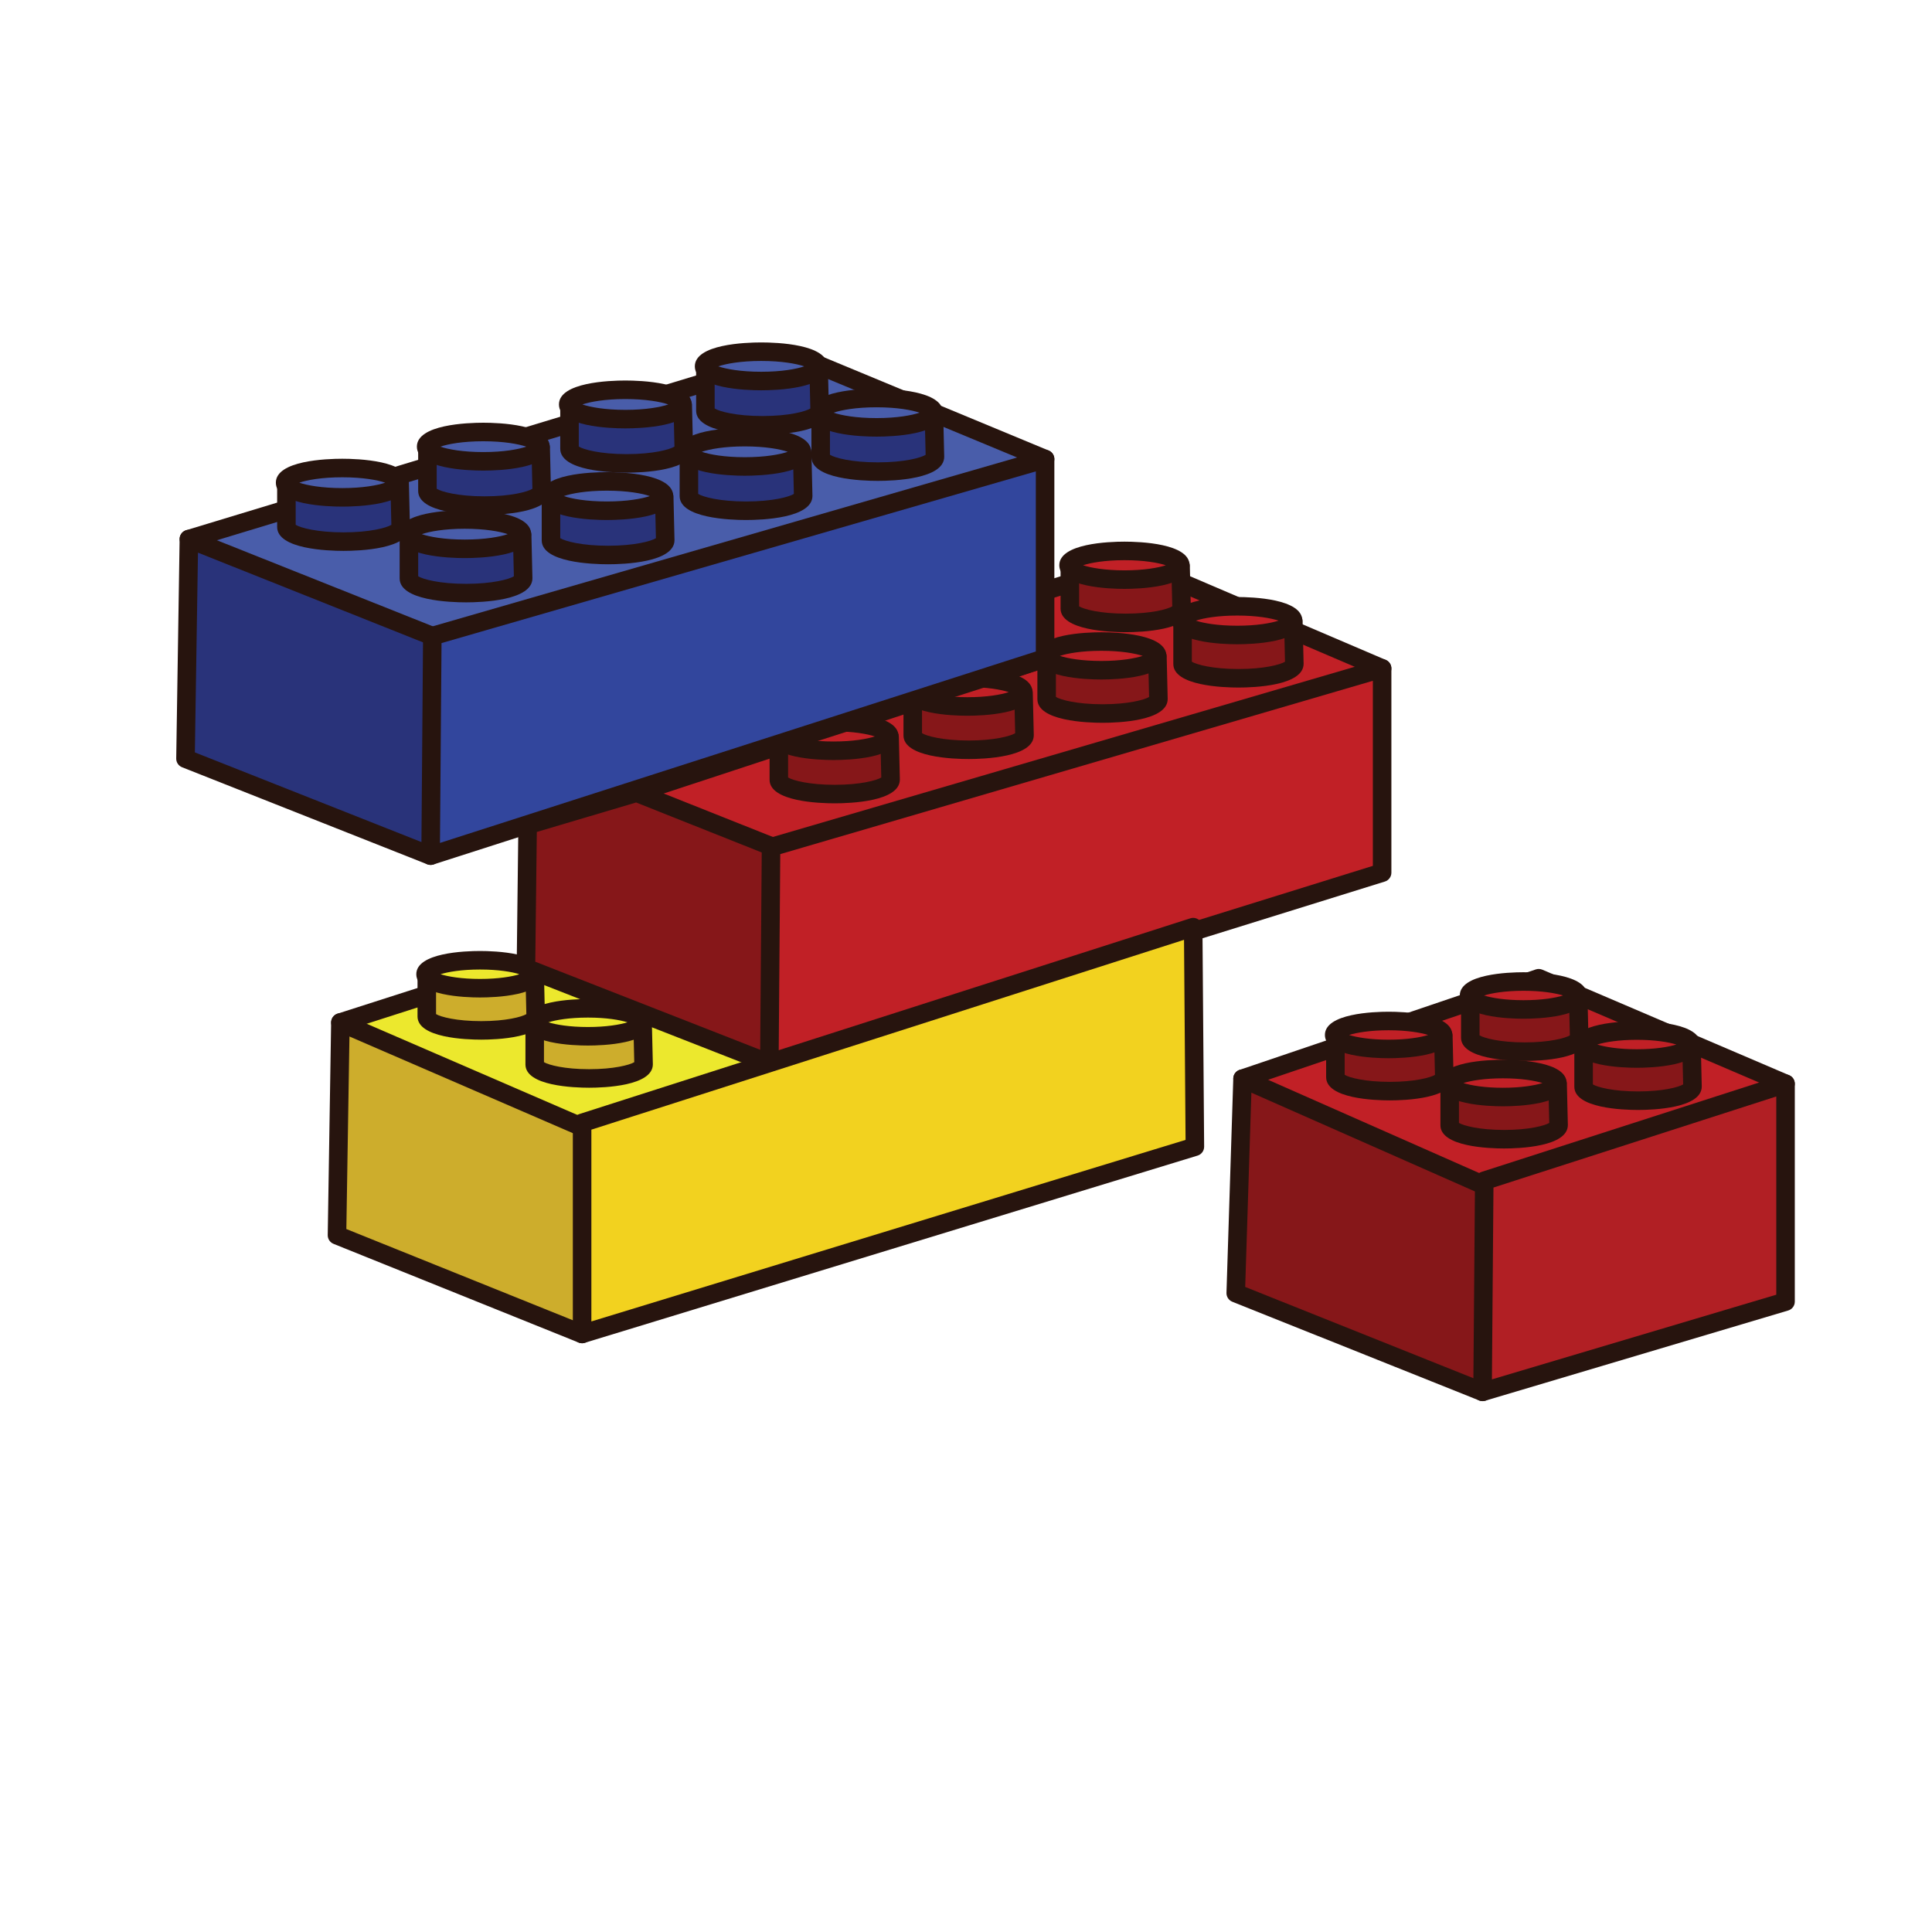 <?xml version="1.0" encoding="utf-8"?>
<!-- Generator: Adobe Illustrator 16.0.0, SVG Export Plug-In . SVG Version: 6.00 Build 0)  -->
<!DOCTYPE svg PUBLIC "-//W3C//DTD SVG 1.1//EN" "http://www.w3.org/Graphics/SVG/1.1/DTD/svg11.dtd">
<svg version="1.1" id="Layer_1" xmlns="http://www.w3.org/2000/svg" xmlns:xlink="http://www.w3.org/1999/xlink" x="0px" y="0px"
	 width="500px" height="500px" viewBox="0 0 500 500" enable-background="new 0 0 500 500" xml:space="preserve">
<g id="Layer_1_copy_14">
	<g>
		<polygon fill="#C12026" points="408.353,309.551 373.11,323.645 321.571,279.154 398.221,253.163 462.096,280.475 
			445.796,306.463 		"/>
		<path fill="#27140E" d="M373.11,326.042c-0.564,0-1.125-0.199-1.567-0.581l-51.539-44.488c-0.651-0.564-0.951-1.431-0.786-2.277
			c0.162-0.846,0.768-1.536,1.581-1.811l76.651-25.994c0.558-0.189,1.166-0.162,1.713,0.066l63.875,27.309
			c0.645,0.277,1.139,0.821,1.344,1.489c0.213,0.673,0.118,1.397-0.253,1.994l-16.298,25.987c-0.406,0.643-1.086,1.055-1.839,1.117
			l-37.083,3.058l-34.911,13.962C373.712,325.989,373.41,326.042,373.11,326.042z M326.31,280.08l47.264,40.798l33.892-13.552
			c0.221-0.092,0.453-0.146,0.692-0.166l36.246-2.986l14.171-22.597l-60.45-25.847L326.31,280.08z"/>
	</g>
	<g>
		<polygon fill="#ECE82D" points="194.702,295.454 137.873,310.872 88.094,264.616 147.122,245.675 244.478,243.031 
			247.122,292.809 		"/>
		<path fill="#27140E" d="M137.873,313.27c-0.599,0-1.183-0.224-1.632-0.642l-49.779-46.257c-0.624-0.578-0.896-1.445-0.708-2.275
			c0.185-0.83,0.796-1.504,1.606-1.764l59.033-18.94c0.216-0.071,0.438-0.108,0.668-0.115l97.352-2.645
			c1.297-0.024,2.392,0.973,2.462,2.273l2.642,49.774c0.034,0.635-0.189,1.26-0.615,1.735c-0.426,0.474-1.019,0.753-1.661,0.787
			l-52.16,2.631l-56.579,15.351C138.294,313.242,138.081,313.27,137.873,313.27z M92.728,265.648l45.803,42.562l55.545-15.069
			c0.161-0.047,0.334-0.072,0.506-0.084l50.018-2.52l-2.39-45.043l-94.674,2.569L92.728,265.648z"/>
	</g>
	<g>
		<polygon fill="#C12026" points="229.941,224.53 189.413,239.947 164.745,205.147 270.471,170.346 269.588,153.163 
			293.816,145.678 357.692,172.988 322.893,224.968 		"/>
		<path fill="#27140E" d="M189.413,242.345c-0.76,0-1.495-0.364-1.958-1.013l-24.669-34.797c-0.438-0.622-0.56-1.414-0.317-2.137
			c0.236-0.724,0.806-1.29,1.527-1.528l103.984-34.23l-0.787-15.354c-0.059-1.096,0.639-2.089,1.688-2.415l24.226-7.486
			c0.539-0.166,1.123-0.138,1.65,0.086l63.876,27.31c0.657,0.282,1.154,0.839,1.356,1.525c0.204,0.684,0.09,1.421-0.308,2.014
			l-34.8,51.98c-0.449,0.669-1.199,1.152-2.006,1.064l-92.506-0.437l-40.108,15.255
			C189.987,242.294,189.697,242.345,189.413,242.345z M168.578,206.409l21.721,30.637l38.788-14.759
			c0.273-0.104,0.514-0.118,0.865-0.155l91.663,0.432l32.477-48.507l-60.41-25.828l-21.604,6.676l0.786,15.317
			c0.055,1.081-0.617,2.063-1.646,2.402L168.578,206.409z"/>
	</g>
	<g>
		<polygon fill="#495DAA" points="137.43,163.297 90.735,198.538 48.886,139.509 205.712,91.932 270.471,118.804 225.978,164.179 		
			"/>
		<path fill="#27140E" d="M90.735,200.936c-0.122,0-0.244-0.008-0.365-0.027c-0.643-0.1-1.217-0.456-1.588-0.984L46.93,140.896
			c-0.446-0.63-0.561-1.434-0.311-2.164s0.832-1.295,1.571-1.518l156.824-47.576c0.534-0.163,1.103-0.134,1.615,0.079l64.758,26.872
			c0.735,0.306,1.272,0.957,1.432,1.737c0.158,0.78-0.082,1.589-0.639,2.158l-44.493,45.373c-0.455,0.468-1.164,0.703-1.735,0.72
			l-87.727-0.873l-46.046,34.75C91.762,200.769,91.254,200.936,90.735,200.936z M52.768,140.838l38.498,54.297l44.723-33.752
			c0.421-0.319,1.014-0.461,1.469-0.483l87.52,0.87l41.295-42.11l-60.685-25.182L52.768,140.838z"/>
	</g>
	<g>
		<path fill="#861719" d="M403.361,291.208c0,1.996-6.312,3.617-14.096,3.617c-7.78,0-14.09-1.621-14.09-3.617V280.29l16.186-1.078
			l11.74,1.271L403.361,291.208z"/>
		<path fill="#27140E" d="M389.267,297.225c-3.866,0-16.486-0.434-16.486-6.017V280.29c0-1.261,0.979-2.308,2.237-2.392
			l16.185-1.082c0.144-0.006,0.281-0.002,0.42,0.012l11.74,1.27c1.197,0.129,2.109,1.125,2.142,2.328l0.256,10.727
			C405.759,296.792,393.137,297.225,389.267,297.225z M377.574,290.607c1.199,0.723,5.286,1.82,11.691,1.82
			c6.389,0,10.468-1.088,11.684-1.812l-0.193-7.977l-9.441-1.019l-13.739,0.915L377.574,290.607L377.574,290.607z"/>
	</g>
	<g>
		<path fill="#C12026" d="M403.043,280.29c0,1.999-6.308,3.62-14.09,3.62s-14.09-1.621-14.09-3.62c0-1.996,6.308-3.62,14.09-3.62
			S403.043,278.293,403.043,280.29z"/>
		<path fill="#27140E" d="M388.953,286.309c-3.871,0-16.492-0.434-16.492-6.02c0-5.583,12.621-6.018,16.492-6.018
			c3.866,0,16.487,0.435,16.487,6.018C405.44,285.875,392.819,286.309,388.953,286.309z M378.72,280.29
			c1.962,0.61,5.452,1.224,10.233,1.224c4.782,0,8.268-0.611,10.229-1.224c-1.962-0.612-5.446-1.222-10.229-1.222
			C384.172,279.068,380.682,279.677,378.72,280.29z"/>
	</g>
	<g>
		<path fill="#861719" d="M438.011,281.241c0,2-6.308,3.618-14.089,3.618s-14.09-1.618-14.09-3.618v-10.918l16.184-1.076
			l11.746,1.269L438.011,281.241z"/>
		<path fill="#27140E" d="M423.922,287.257c-3.867,0-16.487-0.433-16.487-6.017v-10.918c0-1.26,0.979-2.307,2.238-2.391
			l16.185-1.078c0.139-0.006,0.277-0.006,0.416,0.006l11.746,1.271c1.194,0.128,2.11,1.125,2.142,2.327l0.251,10.728
			C440.411,286.825,427.792,287.257,423.922,287.257z M412.229,280.641c1.198,0.727,5.285,1.82,11.692,1.82
			c6.383,0,10.462-1.085,11.68-1.811l-0.189-7.978l-9.446-1.021l-13.734,0.914v8.074H412.229z"/>
	</g>
	<g>
		<path fill="#C12026" d="M437.694,270.323c0,2-6.308,3.62-14.091,3.62c-7.776,0-14.087-1.62-14.087-3.62
			c0-1.995,6.311-3.617,14.087-3.617C431.388,266.706,437.694,268.328,437.694,270.323z"/>
		<path fill="#27140E" d="M423.604,276.341c-3.867,0-16.483-0.437-16.483-6.019c0-5.584,12.616-6.016,16.483-6.016
			c3.869,0,16.487,0.433,16.487,6.016C440.091,275.904,427.474,276.341,423.604,276.341z M413.378,270.323
			c1.963,0.61,5.447,1.223,10.228,1.223c4.781,0,8.271-0.61,10.229-1.223c-1.958-0.61-5.447-1.22-10.229-1.22
			C418.825,269.104,415.341,269.712,413.378,270.323z"/>
	</g>
	<g>
		<path fill="#861719" d="M408.689,268.549c0,1.996-6.31,3.618-14.091,3.618c-7.784,0-14.089-1.622-14.089-3.618v-10.915
			l16.184-1.077l11.742,1.268L408.689,268.549z"/>
		<path fill="#27140E" d="M394.6,274.564c-3.869,0-16.487-0.432-16.487-6.016v-10.915c0-1.263,0.979-2.311,2.238-2.395l16.186-1.077
			c0.142-0.008,0.276-0.004,0.419,0.01l11.738,1.268c1.198,0.127,2.114,1.125,2.142,2.326l0.253,10.728
			C411.087,274.133,398.467,274.564,394.6,274.564z M382.908,267.949c1.194,0.723,5.281,1.82,11.69,1.82
			c6.385,0,10.464-1.088,11.68-1.813l-0.188-7.976l-9.442-1.02l-13.738,0.915L382.908,267.949L382.908,267.949z"/>
	</g>
	<g>
		<path fill="#C12026" d="M408.372,257.634c0,1.992-6.309,3.613-14.09,3.613c-7.778,0-14.091-1.621-14.091-3.613
			c0-1.999,6.312-3.62,14.091-3.62C402.062,254.014,408.372,255.635,408.372,257.634z"/>
		<path fill="#27140E" d="M394.282,263.646c-3.867,0-16.488-0.434-16.488-6.013c0-5.586,12.621-6.018,16.488-6.018
			c3.87,0,16.487,0.432,16.487,6.018C410.771,263.213,398.152,263.646,394.282,263.646z M384.057,257.634
			c1.961,0.608,5.449,1.216,10.227,1.216c4.779,0,8.265-0.606,10.228-1.216c-1.963-0.61-5.447-1.223-10.228-1.223
			C389.506,256.412,386.018,257.023,384.057,257.634z"/>
	</g>
	<g>
		<path fill="#861719" d="M373.781,278.766c0,2-6.312,3.617-14.09,3.617c-7.781,0-14.09-1.617-14.09-3.617V267.85l16.184-1.076
			l11.743,1.268L373.781,278.766z"/>
		<path fill="#27140E" d="M359.691,284.781c-3.87,0-16.488-0.432-16.488-6.016V267.85c0-1.263,0.979-2.31,2.239-2.394l16.185-1.077
			c0.142-0.008,0.276-0.008,0.415,0.01l11.742,1.268c1.2,0.128,2.115,1.123,2.142,2.33l0.254,10.723
			C376.18,284.35,363.559,284.781,359.691,284.781z M348,278.169c1.195,0.722,5.281,1.815,11.691,1.815
			c6.384,0,10.463-1.084,11.679-1.811l-0.188-7.977l-9.442-1.018L348,270.093V278.169z"/>
	</g>
	<g>
		<path fill="#C12026" d="M373.465,267.85c0,1.998-6.31,3.618-14.091,3.618s-14.091-1.62-14.091-3.618
			c0-1.994,6.31-3.617,14.091-3.617S373.465,265.855,373.465,267.85z"/>
		<path fill="#27140E" d="M359.374,273.866c-3.87,0-16.488-0.433-16.488-6.017c0-5.582,12.618-6.015,16.488-6.015
			c3.867,0,16.488,0.433,16.488,6.015C375.862,273.434,363.241,273.866,359.374,273.866z M349.144,267.85
			c1.96,0.611,5.451,1.221,10.23,1.221c4.78,0,8.268-0.608,10.23-1.221c-1.964-0.609-5.45-1.22-10.23-1.22
			C354.595,266.63,351.104,267.24,349.144,267.85z"/>
	</g>
	<g>
		<path fill="#CDAD2C" d="M166.562,275.486c0,1.996-6.312,3.619-14.091,3.619c-7.784,0-14.089-1.623-14.089-3.619v-10.918
			l16.183-1.074l11.74,1.267L166.562,275.486z"/>
		<path fill="#27140E" d="M152.472,281.502c-3.87,0-16.487-0.434-16.487-6.016v-10.918c0-1.264,0.979-2.312,2.235-2.396
			l16.184-1.074c0.146-0.004,0.281-0.006,0.42,0.012l11.739,1.267c1.199,0.132,2.114,1.125,2.141,2.33l0.254,10.724
			C168.96,281.07,156.336,281.502,152.472,281.502z M140.78,274.886c1.195,0.722,5.282,1.82,11.691,1.82
			c6.384,0,10.463-1.088,11.676-1.813l-0.188-7.972l-9.443-1.022l-13.735,0.912L140.78,274.886L140.78,274.886z"/>
	</g>
	<g>
		<path fill="#ECE82D" d="M166.242,264.568c0,1.996-6.306,3.621-14.087,3.621c-7.781,0-14.095-1.625-14.095-3.621
			s6.313-3.616,14.095-3.616C159.937,260.952,166.242,262.572,166.242,264.568z"/>
		<path fill="#27140E" d="M152.155,270.587c-3.87,0-16.492-0.435-16.492-6.019s12.622-6.017,16.492-6.017
			c3.863,0,16.484,0.433,16.484,6.017C168.64,270.154,156.019,270.587,152.155,270.587z M141.921,264.572
			c1.966,0.607,5.451,1.218,10.234,1.218c4.775,0,8.267-0.61,10.227-1.218c-1.96-0.612-5.451-1.223-10.227-1.223
			C147.372,263.35,143.887,263.959,141.921,264.572z"/>
	</g>
	<g>
		<path fill="#CDAD2C" d="M138.633,263.049c0,1.995-6.31,3.616-14.091,3.616s-14.09-1.621-14.09-3.616v-10.92l16.185-1.074
			l11.746,1.271L138.633,263.049z"/>
		<path fill="#27140E" d="M124.542,269.062c-3.867,0-16.488-0.432-16.488-6.014v-10.92c0-1.264,0.979-2.31,2.239-2.395l16.188-1.074
			c0.135-0.003,0.277-0.003,0.415,0.011l11.743,1.269c1.195,0.129,2.111,1.125,2.142,2.328l0.25,10.725
			C141.033,268.631,128.412,269.062,124.542,269.062z M112.85,262.447c1.198,0.727,5.285,1.82,11.692,1.82
			c6.383,0,10.467-1.088,11.68-1.813l-0.19-7.972l-9.442-1.02l-13.739,0.909L112.85,262.447L112.85,262.447z"/>
	</g>
	<g>
		<path fill="#ECE82D" d="M138.314,252.129c0,2-6.31,3.617-14.09,3.617c-7.778,0-14.09-1.617-14.09-3.617
			c0-1.996,6.312-3.617,14.09-3.617C132.005,248.512,138.314,250.133,138.314,252.129z"/>
		<path fill="#27140E" d="M124.225,258.145c-3.864,0-16.487-0.433-16.487-6.016c0-5.579,12.623-6.015,16.487-6.015
			c3.87,0,16.491,0.436,16.491,6.015C140.716,257.712,128.095,258.145,124.225,258.145z M114.001,252.129
			c1.963,0.611,5.448,1.221,10.224,1.221c4.781,0,8.268-0.608,10.227-1.221c-1.959-0.607-5.448-1.219-10.227-1.219
			C119.449,250.911,115.964,251.521,114.001,252.129z"/>
	</g>
	<g>
		<path fill="#861719" d="M230.485,201.791c0,2.051-6.474,3.713-14.465,3.713c-7.984,0-14.458-1.662-14.458-3.713v-11.203
			l16.612-1.105l12.051,1.3L230.485,201.791z"/>
		<path fill="#27140E" d="M216.021,207.901c-3.951,0-16.856-0.439-16.856-6.111v-11.203c0-1.263,0.979-2.31,2.239-2.393
			l16.609-1.106c0.143-0.007,0.28-0.004,0.419,0.009l12.051,1.302c1.195,0.128,2.113,1.123,2.141,2.327l0.26,11.009
			C232.883,207.462,219.979,207.901,216.021,207.901z M203.96,201.211c1.202,0.75,5.413,1.895,12.061,1.895
			c6.63,0,10.835-1.137,12.053-1.886l-0.195-8.279l-9.75-1.052l-14.168,0.942L203.96,201.211L203.96,201.211z"/>
	</g>
	<g>
		<path fill="#C12026" d="M230.161,190.587c0,2.049-6.475,3.712-14.465,3.712c-7.984,0-14.462-1.663-14.462-3.712
			c0-2.051,6.478-3.713,14.462-3.713C223.687,186.874,230.161,188.536,230.161,190.587z"/>
		<path fill="#27140E" d="M215.696,196.697c-3.951,0-16.86-0.441-16.86-6.11c0-5.672,12.909-6.111,16.86-6.111
			c3.958,0,16.862,0.439,16.862,6.111C232.559,196.256,219.654,196.697,215.696,196.697z M204.99,190.586
			c1.982,0.649,5.636,1.315,10.706,1.315c5.072,0,8.728-0.667,10.709-1.315c-1.981-0.646-5.634-1.314-10.709-1.314
			C210.623,189.272,206.973,189.939,204.99,190.586z"/>
	</g>
	<g>
		<path fill="#861719" d="M265.141,190.328c0,2.048-6.479,3.711-14.457,3.711c-7.988,0-14.468-1.664-14.468-3.711v-11.207
			l16.611-1.104l12.056,1.3L265.141,190.328z"/>
		<path fill="#27140E" d="M250.684,196.437c-3.957,0-16.865-0.44-16.865-6.109v-11.207c0-1.261,0.979-2.309,2.242-2.391l16.61-1.106
			c0.136-0.009,0.272-0.009,0.415,0.008l12.055,1.3c1.198,0.13,2.114,1.126,2.142,2.328l0.26,11.009
			C267.541,195.997,254.639,196.437,250.684,196.437z M238.618,189.747c1.199,0.75,5.413,1.895,12.063,1.895
			c6.623,0,10.828-1.137,12.047-1.886l-0.193-8.278l-9.758-1.054l-14.159,0.941V189.747z"/>
	</g>
	<g>
		<path fill="#C12026" d="M264.812,179.122c0,2.05-6.469,3.713-14.458,3.713c-7.984,0-14.463-1.663-14.463-3.713
			c0-2.052,6.479-3.713,14.463-3.713C258.346,175.408,264.812,177.07,264.812,179.122z"/>
		<path fill="#27140E" d="M250.354,185.233c-3.959,0-16.863-0.439-16.863-6.111c0-5.67,12.904-6.111,16.863-6.111
			c3.955,0,16.858,0.44,16.858,6.111C267.213,184.793,254.311,185.233,250.354,185.233z M239.644,179.122
			c1.984,0.649,5.637,1.315,10.711,1.315c5.072,0,8.728-0.667,10.709-1.315c-1.981-0.648-5.638-1.313-10.709-1.313
			C245.277,177.808,241.628,178.474,239.644,179.122z"/>
	</g>
	<g>
		<path fill="#861719" d="M299.798,180.947c0,2.048-6.478,3.713-14.461,3.713c-7.987,0-14.463-1.665-14.463-3.713v-11.206
			l16.61-1.106l12.054,1.304L299.798,180.947z"/>
		<path fill="#27140E" d="M285.337,187.059c-3.955,0-16.86-0.44-16.86-6.111v-11.206c0-1.264,0.98-2.31,2.239-2.394l16.61-1.105
			c0.142-0.009,0.279-0.005,0.418,0.008l12.051,1.304c1.194,0.129,2.115,1.125,2.141,2.327l0.262,11.008
			C302.196,186.618,289.291,187.059,285.337,187.059z M273.271,180.366c1.203,0.75,5.414,1.895,12.064,1.895
			c6.626,0,10.827-1.136,12.05-1.886l-0.196-8.278l-9.752-1.056l-14.166,0.943V180.366L273.271,180.366z"/>
	</g>
	<g>
		<path fill="#C12026" d="M299.47,169.741c0,2.052-6.474,3.713-14.458,3.713c-7.986,0-14.464-1.661-14.464-3.713
			c0-2.052,6.478-3.713,14.464-3.713C292.996,166.028,299.47,167.689,299.47,169.741z"/>
		<path fill="#27140E" d="M285.012,175.853c-3.957,0-16.861-0.439-16.861-6.111c0-5.672,12.904-6.112,16.861-6.112
			c3.955,0,16.856,0.439,16.856,6.112C301.868,175.413,288.967,175.853,285.012,175.853z M274.299,169.741
			c1.979,0.648,5.639,1.315,10.713,1.315s8.729-0.667,10.707-1.315c-1.979-0.65-5.633-1.315-10.707-1.315
			S276.281,169.091,274.299,169.741z"/>
	</g>
	<g>
		<path fill="#861719" d="M334.974,171.827c0,2.05-6.474,3.711-14.458,3.711c-7.986,0-14.467-1.661-14.467-3.711v-11.206
			l16.614-1.106l12.049,1.303L334.974,171.827z"/>
		<path fill="#27140E" d="M320.516,177.938c-3.955,0-16.863-0.441-16.863-6.111v-11.206c0-1.262,0.979-2.309,2.238-2.392
			l16.613-1.108c0.139-0.009,0.28-0.009,0.415,0.008l12.052,1.306c1.198,0.128,2.113,1.125,2.142,2.327l0.26,11.006
			C337.371,177.497,324.471,177.938,320.516,177.938z M308.448,171.246c1.202,0.751,5.413,1.895,12.066,1.895
			c6.626,0,10.828-1.135,12.046-1.887l-0.195-8.278l-9.753-1.055l-14.164,0.944V171.246L308.448,171.246z"/>
	</g>
	<g>
		<ellipse fill="#C12026" cx="320.189" cy="160.621" rx="14.459" ry="3.713"/>
		<path fill="#27140E" d="M320.188,166.732c-3.954,0-16.855-0.441-16.855-6.111c0-5.673,12.901-6.112,16.855-6.112
			c3.955,0,16.858,0.439,16.858,6.112C337.046,166.291,324.143,166.732,320.188,166.732z M309.478,160.621
			c1.983,0.648,5.637,1.315,10.71,1.315c5.072,0,8.729-0.667,10.711-1.315c-1.982-0.65-5.639-1.315-10.711-1.315
			C315.113,159.306,311.461,159.971,309.478,160.621z"/>
	</g>
	<g>
		<path fill="#861719" d="M305.79,157.495c0,2.052-6.471,3.713-14.462,3.713c-7.987,0-14.458-1.661-14.458-3.713v-11.206
			l16.608-1.104l12.051,1.304L305.79,157.495z"/>
		<path fill="#27140E" d="M291.328,163.606c-3.955,0-16.855-0.441-16.855-6.111v-11.206c0-1.262,0.979-2.309,2.238-2.391
			l16.609-1.106c0.14-0.009,0.277-0.007,0.414,0.008l12.056,1.303c1.195,0.129,2.11,1.125,2.137,2.327l0.262,11.007
			C308.188,163.166,295.287,163.606,291.328,163.606z M279.268,156.916c1.199,0.75,5.41,1.894,12.062,1.894
			c6.63,0,10.831-1.135,12.05-1.885l-0.191-8.278l-9.758-1.055l-14.16,0.942v8.382H279.268z"/>
	</g>
	<g>
		<path fill="#C12026" d="M305.462,146.289c0,2.052-6.471,3.713-14.455,3.713c-7.989,0-14.465-1.661-14.465-3.713
			c0-2.048,6.476-3.713,14.465-3.713C298.991,142.576,305.462,144.241,305.462,146.289z"/>
		<path fill="#27140E" d="M291.007,152.4c-3.954,0-16.862-0.439-16.862-6.111c0-5.671,12.908-6.111,16.862-6.111
			c3.952,0,16.854,0.44,16.854,6.111C307.859,151.961,294.959,152.4,291.007,152.4z M280.298,146.289
			c1.979,0.65,5.634,1.315,10.709,1.315c5.072,0,8.726-0.665,10.703-1.315c-1.979-0.649-5.634-1.314-10.703-1.314
			C285.936,144.975,282.277,145.64,280.298,146.289z"/>
	</g>
	<g>
		<path fill="#29337A" d="M135.396,149.697c0,2.096-6.619,3.796-14.781,3.796c-8.168,0-14.788-1.7-14.788-3.796v-11.458
			l16.985-1.128l12.32,1.329L135.396,149.697z"/>
		<path fill="#27140E" d="M120.615,155.891c-4.033,0-17.186-0.446-17.186-6.194v-11.458c0-1.262,0.978-2.309,2.24-2.393l16.98-1.128
			c0.142-0.01,0.277-0.007,0.419,0.008l12.32,1.331c1.195,0.128,2.115,1.123,2.141,2.327l0.264,11.256
			C137.798,155.445,124.643,155.891,120.615,155.891z M108.227,149.134c1.206,0.771,5.521,1.959,12.389,1.959
			c6.839,0,11.15-1.179,12.373-1.951l-0.203-8.544l-10.022-1.081l-14.536,0.966L108.227,149.134L108.227,149.134z"/>
	</g>
	<g>
		<ellipse fill="#495DAA" cx="120.279" cy="138.239" rx="14.786" ry="3.796"/>
		<path fill="#27140E" d="M120.279,144.433c-4.033,0-17.184-0.446-17.184-6.194c0-5.747,13.15-6.192,17.184-6.192
			c4.032,0,17.185,0.446,17.185,6.192C137.464,143.987,124.312,144.433,120.279,144.433z M109.161,138.239
			c1.993,0.682,5.789,1.397,11.118,1.397c5.33,0,9.126-0.716,11.118-1.397c-1.992-0.683-5.788-1.396-11.118-1.396
			C114.95,136.843,111.154,137.556,109.161,138.239z"/>
	</g>
	<g>
		<path fill="#29337A" d="M172.162,139.838c0,2.097-6.619,3.796-14.783,3.796c-8.169,0-14.785-1.699-14.785-3.796v-11.456
			l16.984-1.13l12.32,1.332L172.162,139.838z"/>
		<path fill="#27140E" d="M157.379,146.034c-4.028,0-17.183-0.447-17.183-6.195v-11.456c0-1.264,0.976-2.311,2.239-2.393
			l16.981-1.13c0.141-0.01,0.283-0.007,0.418,0.008l12.319,1.333c1.199,0.128,2.115,1.125,2.142,2.327l0.265,11.255
			C174.561,145.586,161.408,146.034,157.379,146.034z M144.992,139.276c1.205,0.771,5.522,1.96,12.387,1.96
			c6.84,0,11.152-1.179,12.372-1.952l-0.196-8.542l-10.027-1.083l-14.535,0.966L144.992,139.276L144.992,139.276z"/>
	</g>
	<g>
		<path fill="#495DAA" d="M171.831,128.383c0,2.097-6.619,3.797-14.786,3.797c-8.162,0-14.785-1.7-14.785-3.797
			c0-2.096,6.623-3.797,14.785-3.797C165.212,124.586,171.831,126.287,171.831,128.383z"/>
		<path fill="#27140E" d="M157.045,134.578c-4.032,0-17.184-0.447-17.184-6.195c0-5.749,13.151-6.194,17.184-6.194
			c4.033,0,17.185,0.446,17.185,6.194C174.229,134.131,161.078,134.578,157.045,134.578z M145.927,128.383
			c1.993,0.682,5.789,1.398,11.118,1.398c5.33,0,9.126-0.716,11.122-1.398c-1.996-0.682-5.792-1.398-11.122-1.398
			C151.716,126.984,147.92,127.701,145.927,128.383z"/>
	</g>
	<g>
		<path fill="#29337A" d="M207.864,128.383c0,2.097-6.623,3.797-14.786,3.797s-14.786-1.7-14.786-3.797v-11.457l16.984-1.131
			l12.324,1.333L207.864,128.383z"/>
		<path fill="#27140E" d="M193.078,134.578c-4.028,0-17.185-0.447-17.185-6.195v-11.457c0-1.261,0.98-2.309,2.24-2.393l16.983-1.131
			c0.139-0.007,0.281-0.005,0.416,0.008l12.326,1.333c1.197,0.131,2.109,1.127,2.139,2.329l0.265,11.255
			C210.263,134.131,197.11,134.578,193.078,134.578z M180.69,127.82c1.205,0.773,5.521,1.961,12.388,1.961
			c6.84,0,11.151-1.181,12.375-1.952l-0.199-8.543l-10.024-1.084l-14.539,0.969L180.69,127.82L180.69,127.82z"/>
	</g>
	<g>
		<path fill="#495DAA" d="M207.528,116.926c0,2.096-6.617,3.796-14.781,3.796c-8.17,0-14.79-1.7-14.79-3.796
			c0-2.096,6.62-3.796,14.79-3.796C200.911,113.13,207.528,114.831,207.528,116.926z"/>
		<path fill="#27140E" d="M192.747,123.12c-4.031,0-17.188-0.445-17.188-6.194c0-5.748,13.156-6.194,17.188-6.194
			c4.028,0,17.181,0.446,17.181,6.194C209.928,122.675,196.775,123.12,192.747,123.12z M181.626,116.926
			c1.995,0.682,5.792,1.398,11.121,1.398s9.122-0.716,11.117-1.398c-1.995-0.682-5.788-1.398-11.117-1.398
			S183.621,116.244,181.626,116.926z"/>
	</g>
	<g>
		<path fill="#29337A" d="M241.965,118.259c0,2.098-6.62,3.796-14.786,3.796c-8.167,0-14.785-1.698-14.785-3.796v-11.456
			l16.983-1.131l12.324,1.333L241.965,118.259z"/>
		<path fill="#27140E" d="M227.179,124.453c-4.032,0-17.184-0.446-17.184-6.194v-11.456c0-1.264,0.979-2.311,2.239-2.394
			l16.984-1.13c0.142-0.006,0.28-0.006,0.415,0.009l12.325,1.333c1.194,0.128,2.109,1.124,2.141,2.327l0.263,11.254
			C244.362,124.007,231.212,124.453,227.179,124.453z M214.791,117.696c1.202,0.772,5.525,1.961,12.388,1.961
			c6.839,0,11.153-1.179,12.374-1.953l-0.202-8.541l-10.024-1.086l-14.535,0.967L214.791,117.696L214.791,117.696z"/>
	</g>
	<g>
		<ellipse fill="#495DAA" cx="226.847" cy="106.803" rx="14.784" ry="3.796"/>
		<path fill="#27140E" d="M226.848,112.999c-4.032,0-17.188-0.447-17.188-6.195c0-5.749,13.155-6.196,17.188-6.196
			c4.03,0,17.184,0.447,17.184,6.196C244.031,112.551,230.878,112.999,226.848,112.999z M215.727,106.803
			c1.996,0.682,5.792,1.398,11.121,1.398c5.33,0,9.126-0.716,11.119-1.398c-1.997-0.683-5.789-1.397-11.119-1.397
			C221.519,105.405,217.723,106.121,215.727,106.803z"/>
	</g>
	<g>
		<path fill="#29337A" d="M212.126,106.271c0,2.096-6.619,3.796-14.783,3.796c-8.169,0-14.789-1.7-14.789-3.796V94.813l16.984-1.13
			l12.322,1.333L212.126,106.271z"/>
		<path fill="#27140E" d="M197.343,112.465c-4.031,0-17.187-0.445-17.187-6.194V94.813c0-1.262,0.979-2.309,2.239-2.392l16.985-1.13
			c0.138-0.008,0.278-0.006,0.415,0.007l12.323,1.333c1.199,0.128,2.11,1.125,2.139,2.327l0.267,11.257
			C214.524,112.02,201.372,112.465,197.343,112.465z M184.951,105.708c1.206,0.772,5.522,1.961,12.392,1.961
			c6.836,0,11.149-1.181,12.373-1.953l-0.2-8.543l-10.024-1.084l-14.54,0.967L184.951,105.708L184.951,105.708z"/>
	</g>
	<g>
		<path fill="#495DAA" d="M211.792,94.813c0,2.097-6.62,3.796-14.786,3.796c-8.16,0-14.786-1.699-14.786-3.796
			s6.626-3.796,14.786-3.796C205.172,91.017,211.792,92.716,211.792,94.813z"/>
		<path fill="#27140E" d="M197.006,101.009c-4.032,0-17.184-0.447-17.184-6.195s13.151-6.194,17.184-6.194
			c4.033,0,17.184,0.446,17.184,6.194S201.038,101.009,197.006,101.009z M185.888,94.813c1.992,0.682,5.789,1.398,11.118,1.398
			s9.125-0.716,11.121-1.398c-1.996-0.681-5.792-1.398-11.121-1.398S187.88,94.133,185.888,94.813z"/>
	</g>
	<g>
		<path fill="#29337A" d="M176.961,116.127c0,2.096-6.623,3.796-14.789,3.796c-8.165,0-14.785-1.7-14.785-3.796v-11.456
			l16.983-1.131l12.324,1.333L176.961,116.127z"/>
		<path fill="#27140E" d="M162.172,122.321c-4.029,0-17.183-0.445-17.183-6.194v-11.456c0-1.263,0.978-2.31,2.241-2.393l16.981-1.13
			c0.139-0.008,0.28-0.006,0.419,0.008l12.321,1.331c1.194,0.128,2.113,1.125,2.141,2.327l0.263,11.255
			C179.358,121.876,166.205,122.321,162.172,122.321z M149.787,115.565c1.205,0.772,5.522,1.96,12.385,1.96
			c6.843,0,11.153-1.18,12.377-1.952l-0.205-8.543l-10.024-1.084l-14.532,0.967L149.787,115.565L149.787,115.565z"/>
	</g>
	<g>
		<ellipse fill="#495DAA" cx="161.841" cy="104.672" rx="14.786" ry="3.796"/>
		<path fill="#27140E" d="M161.841,110.866c-4.032,0-17.184-0.446-17.184-6.194s13.151-6.196,17.184-6.196
			c4.033,0,17.184,0.448,17.184,6.196S165.874,110.866,161.841,110.866z M150.723,104.672c1.993,0.68,5.788,1.398,11.118,1.398
			c5.33,0,9.125-0.718,11.119-1.398c-1.994-0.682-5.789-1.398-11.119-1.398C156.511,103.274,152.716,103.99,150.723,104.672z"/>
	</g>
	<g>
		<path fill="#29337A" d="M140.196,127.05c0,2.097-6.623,3.798-14.786,3.798c-8.17,0-14.79-1.701-14.79-3.798v-11.456l16.988-1.13
			l12.321,1.33L140.196,127.05z"/>
		<path fill="#27140E" d="M125.41,133.246c-4.032,0-17.188-0.448-17.188-6.195v-11.456c0-1.264,0.979-2.311,2.243-2.394
			l16.979-1.128c0.144-0.01,0.278-0.007,0.42,0.008l12.323,1.329c1.196,0.131,2.111,1.125,2.139,2.33l0.263,11.254
			C142.594,132.798,129.439,133.246,125.41,133.246z M113.019,126.489c1.205,0.771,5.524,1.961,12.392,1.961
			c6.839,0,11.151-1.181,12.375-1.954l-0.199-8.543l-10.028-1.082l-14.539,0.965L113.019,126.489L113.019,126.489z"/>
	</g>
	<g>
		<ellipse fill="#495DAA" cx="125.076" cy="115.595" rx="14.786" ry="3.797"/>
		<path fill="#27140E" d="M125.076,121.79c-4.033,0-17.185-0.448-17.185-6.195c0-5.747,13.151-6.194,17.185-6.194
			c4.032,0,17.184,0.447,17.184,6.194C142.26,121.342,129.108,121.79,125.076,121.79z M113.958,115.596
			c1.991,0.681,5.788,1.398,11.118,1.398c5.328,0,9.124-0.717,11.117-1.398c-1.993-0.682-5.789-1.398-11.117-1.398
			C119.746,114.198,115.949,114.914,113.958,115.596z"/>
	</g>
	<g>
		<path fill="#29337A" d="M103.697,136.375c0,2.096-6.62,3.796-14.786,3.796s-14.786-1.701-14.786-3.796v-11.456l16.981-1.131
			l12.323,1.333L103.697,136.375z"/>
		<path fill="#27140E" d="M88.911,142.569c-4.032,0-17.184-0.446-17.184-6.194v-11.456c0-1.263,0.979-2.31,2.236-2.393l16.984-1.13
			c0.138-0.01,0.28-0.008,0.415,0.009l12.327,1.331c1.195,0.128,2.107,1.125,2.137,2.329l0.265,11.254
			C106.095,142.123,92.939,142.569,88.911,142.569z M76.523,135.812c1.202,0.772,5.522,1.96,12.388,1.96
			c6.836,0,11.152-1.178,12.374-1.952l-0.202-8.543l-10.024-1.084l-14.535,0.967L76.523,135.812L76.523,135.812z"/>
	</g>
	<g>
		<ellipse fill="#495DAA" cx="88.575" cy="124.918" rx="14.784" ry="3.797"/>
		<path fill="#27140E" d="M88.576,131.113c-4.028,0-17.184-0.446-17.184-6.194s13.155-6.195,17.184-6.195
			c4.029,0,17.182,0.447,17.182,6.195S92.605,131.113,88.576,131.113z M77.455,124.918c1.996,0.681,5.792,1.398,11.121,1.398
			c5.331,0,9.122-0.717,11.118-1.398c-1.996-0.682-5.787-1.398-11.118-1.398C83.247,123.521,79.451,124.236,77.455,124.918z"/>
	</g>
	<g>
		<polygon fill="#861719" points="321.571,279.154 393.374,310.872 392.935,351.837 383.685,360.212 319.805,334.66 		"/>
		<path fill="#27140E" d="M383.685,362.611c-0.301,0-0.604-0.062-0.892-0.176l-63.875-25.547c-0.936-0.379-1.541-1.298-1.508-2.311
			l1.764-55.502c0.024-0.793,0.446-1.526,1.121-1.952c0.673-0.425,1.514-0.485,2.247-0.165l71.802,31.717
			c0.875,0.393,1.438,1.264,1.429,2.223l-0.438,40.965c-0.007,0.669-0.294,1.305-0.79,1.757l-9.251,8.37
			C384.843,362.395,384.265,362.611,383.685,362.611z M322.258,333.059l60.927,24.371l7.363-6.668l0.411-38.332l-67.104-29.645
			L322.258,333.059z"/>
	</g>
	<g>
		<polygon fill="#B11F24" points="384.124,305.583 383.685,360.212 462.096,336.861 462.096,280.475 		"/>
		<path fill="#27140E" d="M383.685,362.611c-0.515,0-1.022-0.17-1.44-0.486c-0.609-0.453-0.964-1.177-0.957-1.932l0.438-54.629
			c0.01-1.035,0.68-1.944,1.661-2.266l77.974-25.109c0.732-0.232,1.529-0.104,2.147,0.345c0.621,0.452,0.985,1.175,0.985,1.94
			v56.387c0,1.061-0.699,2-1.715,2.298l-78.412,23.35C384.144,362.577,383.913,362.611,383.685,362.611z M386.507,307.334
			l-0.399,49.648l73.592-21.912v-51.303L386.507,307.334z"/>
	</g>
	<g>
		<polygon fill="#861719" points="164.745,205.147 207.914,222.328 216.287,245.675 199.106,275.189 136.112,250.521 
			136.553,213.516 		"/>
		<path fill="#27140E" d="M199.106,277.588c-0.294,0-0.59-0.056-0.878-0.166l-62.994-24.672c-0.925-0.361-1.534-1.26-1.52-2.259
			l0.438-37.003c0.014-1.052,0.71-1.973,1.717-2.272l28.193-8.369c0.513-0.155,1.067-0.128,1.566,0.071l43.173,17.181
			c0.639,0.255,1.138,0.77,1.371,1.419l8.372,23.347c0.237,0.668,0.17,1.405-0.189,2.016l-17.176,29.516
			C200.738,277.152,199.938,277.588,199.106,277.588z M138.53,248.894l59.537,23.314l15.585-26.772l-7.629-21.281l-41.393-16.473
			l-25.702,7.629L138.53,248.894z"/>
	</g>
	<g>
		<polygon fill="#C12026" points="357.692,172.988 357.692,225.854 199.106,275.189 199.547,219.241 		"/>
		<path fill="#27140E" d="M199.106,277.588c-0.51,0-1.014-0.162-1.432-0.474c-0.615-0.46-0.972-1.179-0.966-1.945l0.438-55.947
			c0.009-1.057,0.711-1.986,1.724-2.283l158.149-46.252c0.721-0.213,1.507-0.071,2.11,0.383c0.604,0.453,0.959,1.164,0.959,1.918
			v52.866c0,1.047-0.683,1.976-1.685,2.29l-158.59,49.334C199.587,277.55,199.343,277.588,199.106,277.588z M201.93,221.044
			l-0.397,50.879l153.762-47.84v-47.895L201.93,221.044z"/>
	</g>
	<g>
		<polygon fill="#CDAD2C" points="88.094,264.616 163.421,297.216 159.896,337.3 150.648,345.23 87.215,319.684 		"/>
		<path fill="#27140E" d="M150.648,347.629c-0.303,0-0.608-0.056-0.898-0.176l-63.433-25.546c-0.919-0.371-1.517-1.272-1.5-2.263
			l0.878-55.066c0.015-0.801,0.427-1.544,1.098-1.977c0.672-0.439,1.517-0.504,2.253-0.187l75.328,32.599
			c0.949,0.409,1.525,1.381,1.438,2.411l-3.525,40.091c-0.055,0.62-0.352,1.195-0.827,1.607l-9.25,7.93
			C151.764,347.432,151.209,347.629,150.648,347.629z M89.637,318.075l60.556,24.386l7.4-6.342l3.29-37.391l-70.445-30.485
			L89.637,318.075z"/>
	</g>
	<g>
		<polygon fill="#F2D21F" points="150.648,290.607 150.648,345.23 309.235,296.775 308.795,239.947 		"/>
		<path fill="#27140E" d="M150.648,347.629c-0.507,0-1.01-0.163-1.426-0.475c-0.614-0.452-0.972-1.161-0.972-1.924v-54.625
			c0-1.043,0.672-1.965,1.665-2.282l158.15-50.663c0.726-0.229,1.52-0.104,2.134,0.345c0.618,0.445,0.985,1.161,0.993,1.924
			l0.438,56.824c0.006,1.06-0.68,2.003-1.695,2.313l-158.589,48.451C151.118,347.596,150.886,347.629,150.648,347.629z
			 M153.046,292.355v49.633l153.777-46.983l-0.399-51.778L153.046,292.355z"/>
	</g>
	<g>
		<polygon fill="#29337A" points="123.775,176.072 111.884,164.619 48.886,139.509 48.005,196.336 111.445,221.443 131.266,195.455 
					"/>
		<path fill="#27140E" d="M111.441,223.841c-0.293,0-0.595-0.055-0.883-0.169l-63.435-25.107c-0.93-0.366-1.531-1.27-1.517-2.266
			l0.881-56.827c0.015-0.789,0.411-1.521,1.07-1.959c0.655-0.437,1.485-0.525,2.216-0.231l62.994,25.111
			c0.291,0.115,0.553,0.284,0.777,0.5l11.895,11.452c0.25,0.244,0.446,0.537,0.574,0.863l7.487,19.383
			c0.301,0.778,0.176,1.656-0.327,2.318L113.348,222.9C112.884,223.506,112.174,223.841,111.441,223.841z M50.431,194.716
			l60.206,23.831l17.91-23.479l-6.814-17.636l-11.174-10.758l-59.325-23.648L50.431,194.716z"/>
	</g>
	<g>
		<polygon fill="#32469D" points="111.884,164.619 270.471,118.804 270.471,170.346 111.445,221.443 		"/>
		<path fill="#27140E" d="M111.445,223.841c-0.507,0-1.008-0.156-1.423-0.466c-0.618-0.453-0.983-1.182-0.98-1.949l0.443-56.827
			c0.007-1.061,0.714-1.989,1.729-2.285l158.589-45.812c0.719-0.208,1.502-0.066,2.104,0.386c0.604,0.453,0.959,1.164,0.959,1.917
			v51.542c0,1.042-0.673,1.966-1.665,2.283l-159.028,51.098C111.938,223.807,111.688,223.841,111.445,223.841z M114.268,166.427
			l-0.401,51.72l154.205-49.548v-46.605L114.268,166.427z"/>
	</g>
</g>
</svg>
